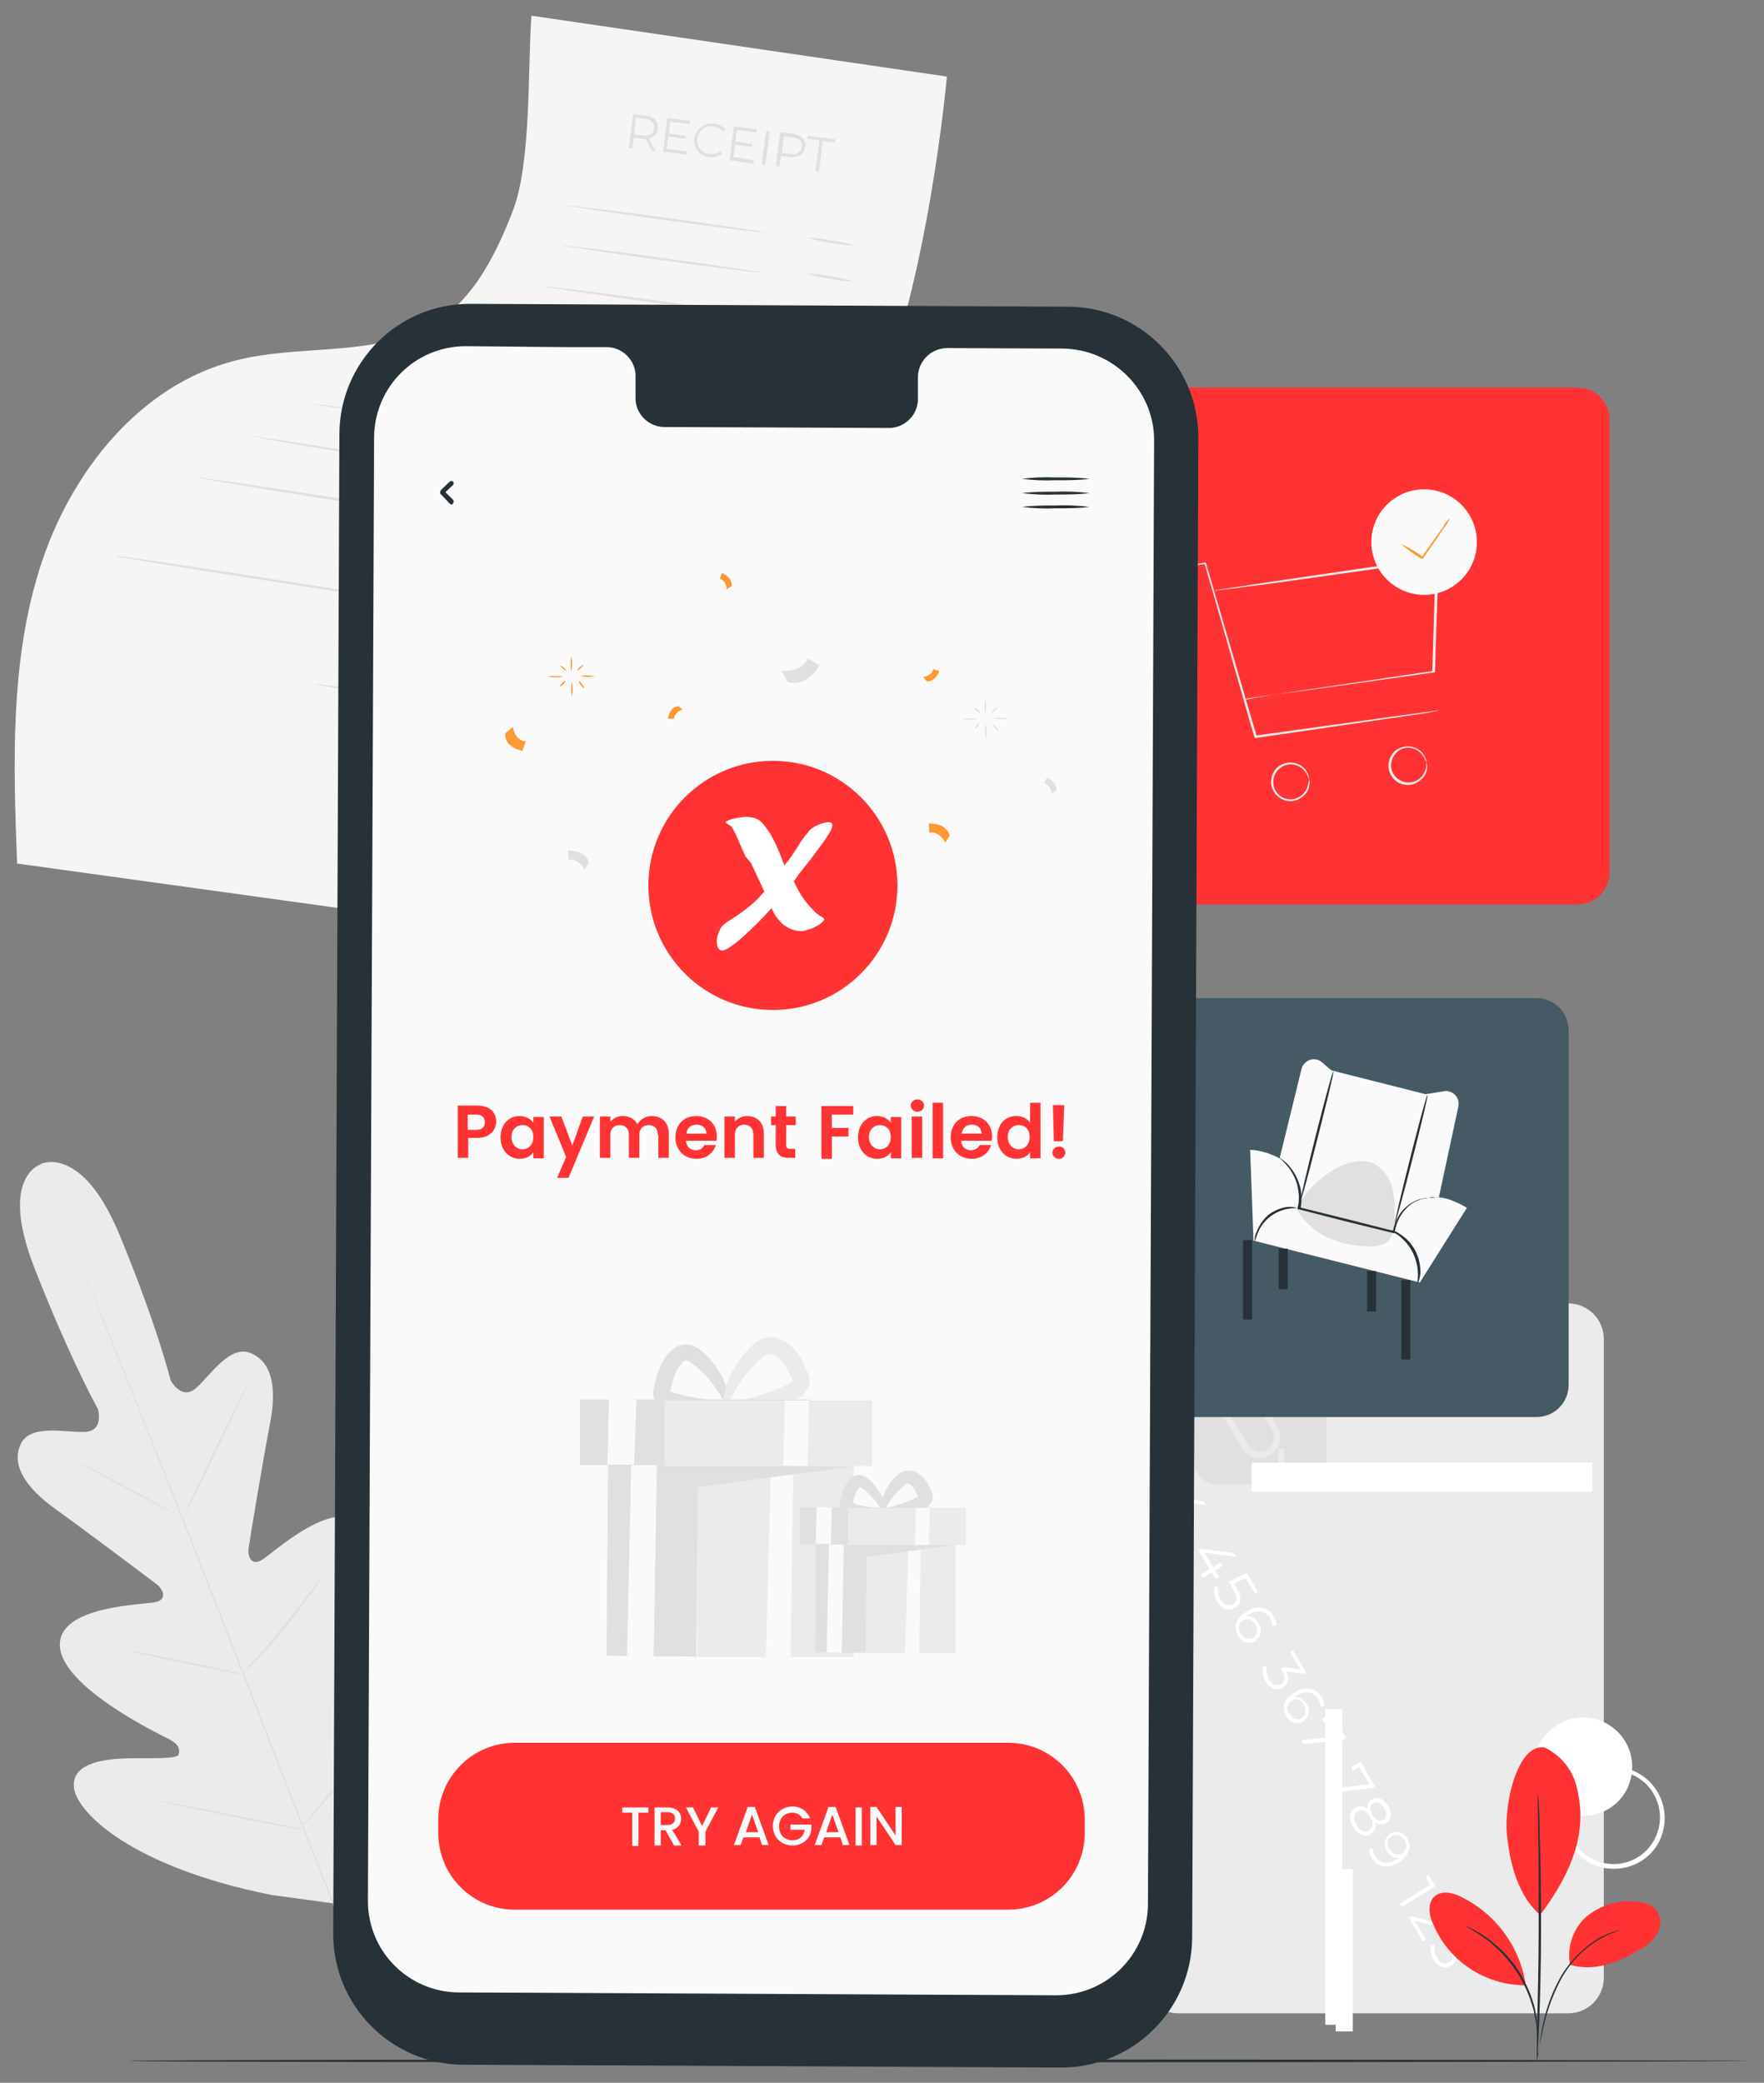 <svg xmlns:svgjs="http://svgjs.com/svgjs" xmlns="http://www.w3.org/2000/svg" xmlns:xlink="http://www.w3.org/1999/xlink" id="freepik_stories-successful-purchase" x="0px" y="0px" viewBox="0 0 371.1 438" style="enable-background:new 0 0 371.1 438;" xml:space="preserve">
<rect x="0" y="0" width="371.1" height="438" fill="#808080" stroke="none"/>
<style type="text/css">
	.st0{fill:#EBEBEB;}
	.st1{fill:#E0E0E0;}
	.st2{fill:#FFFFFF;}
	.st3{fill:#F5F5F5;}
	.st4{fill:#263238;}
	.st5{fill:#FF3333;}
	.st6{fill:#FAFAFA;}
	.st7{fill:#FF9933;}
	.st8{fill:#455A64;}
</style>
<g>
	<g id="freepik--background-complete--inject-2">
		<path id="eljjs4jmqlegb" class="st0" d="M8.7,244.8c0,0-9.1,2.4-1.4,22s13.3,29.5,13.3,29.5s1.3,4.5-2.5,4.8s-11.6-1.8-13.7,2.5    s0.8,9.1,7.2,13.7s20.1,14.9,21.4,15.9c1.2,0.9,2.3,3.1-0.2,3.7s-20.7,0.7-20.2,9.3s20.5,18.3,22.7,19.4s2.6,2.1,2.3,3.3    s-6.4,0.7-11.6,0.9s-11.2,1.4-10.4,6.4s12,16.4,41.5,22.3l13.9,1.9l8.8-11c17.3-24.6,17.6-40.7,14.7-44.8s-8-0.8-11.9,2.6    s-8,8-9,7.4s-1.4-1.7-0.6-4s8.6-23,3.1-29.7s-18.8,5.9-21.1,7.2s-2.9-1-2.7-2.5s3-18.5,4.5-26.2s0.4-13.1-4.2-14.9    c-4.5-1.7-8.7,5.3-11.6,7.6s-5.1-1.8-5.1-1.8s-2.7-11.1-10.7-30.5S8.5,244.8,8.5,244.8"></path>
		<path id="el04dfbm1a5xp7" class="st1" d="M71.3,403.6c-5.8-14.3-15.7-39.9-24.3-61.9s-16.4-41.8-22.2-56.1c-2.9-7.1-5.2-13-6.8-17    l-1.8-4.6l-0.5-1.2c-0.1-0.1-0.1-0.3-0.2-0.4c0,0,0.1,0.1,0.2,0.4s0.3,0.7,0.5,1.2l1.9,4.6c1.7,4,4,9.8,6.9,16.9    c5.8,14.3,13.7,34.1,22.3,56.1s18.5,47.6,24.2,61.9"></path>
		<path id="el7pkvaksw28m" class="st1" d="M15.3,307c0.3,0.1,0.6,0.2,0.9,0.4c0.6,0.3,1.4,0.7,2.5,1.2c2.1,1,4.9,2.5,8.1,4.2l8,4.3    l2.4,1.3c0.3,0.1,0.6,0.3,0.9,0.5c-0.3-0.1-0.6-0.2-0.9-0.4c-0.6-0.3-1.4-0.7-2.5-1.2c-2.1-1-4.9-2.5-8-4.2l-8-4.3l-2.4-1.3    C15.9,307.4,15.6,307.2,15.3,307z"></path>
		<path id="ell26bz3vm12" class="st1" d="M39.1,318c-0.1,0,2.7-6.1,6.2-13.4s6.5-13.3,6.6-13.2s-2.7,6.1-6.2,13.4    S39.2,318.1,39.1,318z"></path>
		<path id="el0ihqcu7axkzn" class="st1" d="M50.8,352.3c0.2-0.3,0.4-0.6,0.6-0.8l1.9-2.1c1.6-1.8,3.8-4.2,6-7s4.3-5.4,5.7-7.3    c0.7-0.9,1.2-1.6,1.7-2.2c0.2-0.3,0.4-0.6,0.7-0.8c-0.1,0.3-0.3,0.6-0.5,0.9c-0.4,0.5-0.9,1.4-1.6,2.3c-1.4,1.9-3.3,4.6-5.6,7.4    s-4.5,5.2-6.2,6.9c-0.8,0.9-1.5,1.5-2,2C51.3,351.9,51.1,352.1,50.8,352.3z"></path>
		<path id="elstouw4n0e8" class="st1" d="M27.1,347.1c0.3,0,0.7,0,1,0.1l2.6,0.5c2.1,0.4,5.1,1,8.4,1.7s6.2,1.3,8.4,1.8l2.5,0.6    c0.3,0.1,0.6,0.1,0.9,0.3c-0.3,0-0.7,0-1-0.1l-2.6-0.5c-2.2-0.4-5.1-1-8.4-1.7s-6.2-1.3-8.4-1.8l-2.5-0.6    C27.7,347.3,27.4,347.2,27.1,347.1z"></path>
		<path id="el3y49pc7myng" class="st1" d="M33.5,378.7c0.4,0,0.8,0.1,1.2,0.2l3.3,0.6c2.8,0.5,6.6,1.2,10.8,2.1s8,1.6,10.8,2.2    l3.2,0.7c0.4,0.1,0.8,0.2,1.2,0.3c-0.4,0-0.8-0.1-1.2-0.1l-3.3-0.6c-2.8-0.5-6.6-1.2-10.8-2.1s-8-1.6-10.7-2.2l-3.3-0.7    C34.3,378.9,33.9,378.8,33.5,378.7z"></path>
		<path id="elche901cmdb" class="st1" d="M63.3,384.3c0.2-0.4,0.5-0.7,0.8-1l2.3-2.7c1.9-2.3,4.6-5.5,7.4-9.1s5.3-6.9,7.1-9.4    l2.1-2.9c0.2-0.4,0.5-0.7,0.8-1c-0.2,0.4-0.4,0.8-0.7,1.1c-0.5,0.7-1.1,1.7-2,3c-1.7,2.5-4.1,5.8-7,9.5s-5.5,6.8-7.5,9.1    c-1,1.1-1.8,2-2.4,2.6C63.9,383.8,63.6,384.1,63.3,384.3z"></path>
		<g id="elj9pekiua4z">
			<path class="st0" d="M247.9,274.1h82c4.2,0,7.5,3.4,7.5,7.5v134.3c0,4.2-3.4,7.5-7.5,7.5h-82c-4.2,0-7.5-3.4-7.5-7.5V281.6     C240.4,277.5,243.8,274.1,247.9,274.1z"></path>
		</g>
		<path id="elohbpcvqlqrf" class="st2" d="M338.4,380.4c-4.9,2.9-11.2,1.4-14.2-3.5s-1.4-11.2,3.5-14.2s11.2-1.4,14.2,3.5    c0,0,0,0,0,0C344.8,371.1,343.3,377.5,338.4,380.4C338.4,380.4,338.4,380.4,338.4,380.4z"></path>
		<path id="elgv9eppsvqua" class="st2" d="M339.5,393c-0.9,0-1.8-0.1-2.6-0.3c-5.7-1.4-9.2-7.3-7.8-13c1.4-5.7,7.3-9.2,13-7.8    c5.7,1.4,9.2,7.3,7.8,13C348.8,389.7,344.5,393,339.5,393z M339.5,372.4c-5.4,0-9.8,4.4-9.8,9.8c0,1.8,0.5,3.5,1.4,5.1    c2.8,4.6,8.8,6.1,13.4,3.3l0,0c4.6-2.8,6.1-8.8,3.3-13.5c-1.3-2.2-3.5-3.8-6-4.4C341.1,372.5,340.3,372.4,339.5,372.4L339.5,372.4    z"></path>
		<path id="el5a64z3f5n7r" class="st2" d="M245.5,303.3l-7.1,4.3l-0.4-0.7l6.5-3.9l-1-1.7l0.6-0.4L245.5,303.3z"></path>
		<path id="elldderncm9jo" class="st2" d="M243.5,314.5l-0.6,0.4l-3-5l0.5-0.3l4.7,1.2c0.8,0.3,1.6,0.3,2.3-0.1    c0.8-0.5,1-1.4,0.3-2.5c-0.4-0.8-1.1-1.3-2-1.5l0.1-0.8c1.1,0.2,2,0.9,2.5,1.9c0.9,1.4,0.7,2.8-0.5,3.5c-0.9,0.5-2,0.6-2.9,0.2    l-3.8-1L243.5,314.5z"></path>
		<path id="elusrqlqfklz" class="st2" d="M249.3,321.2l-0.9-1.4l-1.9,1.1l-0.4-0.7l1.9-1.1l-2.4-4l0.5-0.3l7,0.9l0.5,0.8l-6.8-0.9    l1.9,3.1l1.6-1l0.4,0.7l-1.6,1l0.9,1.4L249.3,321.2z"></path>
		<path id="elywp1ot1hu2" class="st2" d="M255.8,332.1l-0.9-1.4l-1.9,1.1l-0.4-0.7l1.9-1.1l-2.4-4l0.5-0.3l7,0.9l0.5,0.8l-6.8-0.9    l1.9,3.1l1.6-1l0.4,0.7l-1.6,1l0.9,1.4L255.8,332.1z"></path>
		<path id="elklsatu0n6ai" class="st2" d="M259.8,338.1c-1.2,0.7-2.7,0.5-3.7-1.3c-0.6-0.9-0.8-2-0.6-3.1h0.8    c-0.2,0.9,0,1.9,0.5,2.7c0.7,1.2,1.7,1.5,2.6,1s1.1-1.5,0-3.3l-0.9-1.5l3.8-1.8l2.3,3.9l-0.6,0.4l-2-3.2l-2.4,1.1l0.5,0.9    C261.4,336.1,261.1,337.4,259.8,338.1z"></path>
		<path id="el4wusrrk8kyy" class="st2" d="M264.1,345.1c-1.2,0.7-2.8,0.3-3.5-0.9c0-0.1-0.1-0.1-0.1-0.2c-1.1-1.9-0.5-3.7,1.8-5.1    c2.4-1.5,4.5-0.9,5.6,1c0.4,0.6,0.6,1.2,0.6,1.9l-0.8,0.1c0-0.6-0.2-1.1-0.5-1.6c-0.9-1.5-2.5-1.9-4.4-0.8    c-0.2,0.1-0.4,0.2-0.6,0.4c1.1-0.1,2,0.5,2.5,1.4c0.9,1.1,0.7,2.7-0.4,3.5C264.3,345,264.2,345.1,264.1,345.1z M263.6,344.4    c0.9-0.5,1.1-1.6,0.6-2.5c0-0.1-0.1-0.1-0.1-0.2c-0.3-0.9-1.4-1.4-2.3-1.1c-0.9,0.3-1.4,1.4-1.1,2.3c0.1,0.3,0.2,0.5,0.4,0.7    c0.4,0.9,1.5,1.3,2.4,0.9C263.5,344.5,263.6,344.5,263.6,344.4L263.6,344.4z"></path>
		<path id="eli0t7tnxrlql" class="st2" d="M269.9,354.9c-1.2,0.7-2.6,0.4-3.6-1.3c-0.6-0.9-0.8-2-0.6-3.1h0.8    c-0.2,0.9,0,1.9,0.5,2.7c0.7,1.2,1.6,1.5,2.5,1s1-1.5,0.3-2.8l-0.3-0.5l0.5-0.3l3.6,0.5l-2.2-3.6l0.6-0.4l2.8,4.6l-0.5,0.3    l-3.7-0.5C271.3,353,271,354.2,269.9,354.9z"></path>
		<path id="ellms77rs6r3" class="st2" d="M274.2,362c-1.2,0.7-2.8,0.3-3.5-0.9c0-0.1-0.1-0.1-0.1-0.2c-1.1-1.9-0.5-3.7,1.8-5    c2.4-1.5,4.5-0.9,5.6,1c0.4,0.6,0.6,1.2,0.6,1.9l-0.8,0.1c0-0.6-0.2-1.1-0.5-1.6c-0.9-1.5-2.5-1.9-4.4-0.8    c-0.2,0.1-0.4,0.2-0.6,0.4c1.1-0.1,2,0.5,2.5,1.4c0.9,1.1,0.7,2.7-0.4,3.5C274.4,361.8,274.3,361.9,274.2,362z M273.8,361.3    c0.9-0.5,1.1-1.6,0.6-2.5c0-0.1-0.1-0.1-0.1-0.2c-0.3-1-1.4-1.5-2.3-1.1s-1.5,1.4-1.1,2.3c0.1,0.3,0.3,0.5,0.5,0.7    c0.4,0.9,1.5,1.3,2.4,0.9C273.7,361.3,273.8,361.3,273.8,361.3z"></path>
		<path id="elkhz7tvyd7i" class="st2" d="M283.2,365.5l-0.5,0.3l-8.4,1l-0.5-0.8l8.2-1l-2.2-3.6l-1.3,0.8l-0.4-0.7l2-1.2    L283.2,365.5z"></path>
		<path id="elvsfxg35ueri" class="st2" d="M289.3,375.7l-0.5,0.3l-8.4,1l-0.5-0.8l8.2-1l-2.2-3.6l-1.3,0.8l-0.4-0.7l2-1.2    L289.3,375.7z"></path>
		<path id="elgx5sfpy01tl" class="st2" d="M288.4,385.7c-1.3,0.8-2.7,0.2-3.7-1.5s-0.9-3.2,0.4-4c0.8-0.5,1.9-0.4,2.6,0.3    c-0.2-0.8,0.2-1.6,0.9-2.1c1.2-0.7,2.5-0.1,3.4,1.4s0.8,2.9-0.4,3.6c-0.7,0.4-1.6,0.4-2.3-0.2    C289.6,384.2,289.2,385.2,288.4,385.7z M288,384.9c0.9-0.5,1-1.6,0.2-2.9s-1.8-1.7-2.6-1.1s-1,1.6-0.2,2.9S287.1,385.5,288,384.9    L288,384.9z M288.7,381.7c0.7,1.1,1.6,1.5,2.3,1s0.9-1.5,0.2-2.5s-1.5-1.5-2.3-1S288.1,380.7,288.7,381.7z"></path>
		<path id="elg1ga9czcllq" class="st2" d="M294.2,391.7c-2.4,1.5-4.5,0.9-5.6-1c-0.4-0.6-0.6-1.2-0.6-1.9l0.8-0.1    c0,0.6,0.2,1.1,0.5,1.6c0.9,1.5,2.5,1.9,4.4,0.8c0.2-0.1,0.4-0.2,0.6-0.4c-1.1,0.1-2-0.5-2.5-1.4c-0.8-1.1-0.6-2.7,0.5-3.5    c0.1-0.1,0.2-0.1,0.2-0.2c1.2-0.7,2.8-0.3,3.5,0.9c0,0.1,0.1,0.1,0.1,0.2C297.1,388.4,296.4,390.3,294.2,391.7z M295,389.8    c0.9-0.6,1.1-1.8,0.5-2.7c0,0-0.1-0.1-0.1-0.1c-0.4-0.9-1.4-1.4-2.4-1c-0.9,0.4-1.4,1.4-1,2.4c0.1,0.2,0.2,0.4,0.4,0.6    C292.9,389.9,294,390.2,295,389.8C295,389.8,295,389.8,295,389.8L295,389.8z"></path>
		<path id="elxhy7r0lim4b" class="st2" d="M302,396.7l-7.1,4.3l-0.4-0.7l6.4-3.9l-1-1.7l0.6-0.4L302,396.7z"></path>
		<path id="eliu5v3yqi5a" class="st2" d="M300,407.9l-0.6,0.4l-3-5l0.5-0.3l4.7,1.2c0.8,0.3,1.6,0.3,2.3-0.1c0.8-0.5,1-1.4,0.3-2.5    c-0.4-0.8-1.1-1.3-2-1.5l0.1-0.8c1.1,0.2,2,0.9,2.5,1.9c0.9,1.4,0.7,2.8-0.5,3.5c-0.9,0.5-2,0.6-2.9,0.2l-3.8-1L300,407.9z"></path>
		<path id="elz98slquzkz" class="st2" d="M305.2,413.4c-1.2,0.7-2.6,0.4-3.6-1.3c-0.6-0.9-0.8-2-0.6-3.1h0.8c-0.2,0.9,0,1.9,0.5,2.7    c0.7,1.2,1.6,1.5,2.5,1s1-1.5,0.3-2.8l-0.3-0.5l0.5-0.3l3.6,0.5l-2.2-3.6l0.6-0.4l2.8,4.6l-0.5,0.3l-3.7-0.5    C306.7,411.5,306.4,412.7,305.2,413.4z"></path>
		<g id="el8jhxxk86kw5">
			<rect x="278.8" y="359.4" class="st2" width="3.6" height="66.4"></rect>
		</g>
		<g id="el7x6xo83u8ou">
			<rect x="281" y="393.1" class="st2" width="3.6" height="34.1"></rect>
		</g>
		<g id="elhppwv8kqimq">
			<path class="st1" d="M256.2,291.3h17.9c2.7,0,5,2.2,5,5v10.9c0,2.7-2.2,5-5,5h-17.9c-2.7,0-5-2.2-5-5v-10.9     C251.2,293.5,253.4,291.3,256.2,291.3z"></path>
		</g>
		<path id="elhi0yz1pqvws" class="st0" d="M254,292.2l1.1-0.7l7.4,12.3c0.9,1.4,2.7,1.9,4.1,1c1.4-0.9,1.9-2.7,1-4.1l-7.4-12.3    l1.1-0.7l7.4,12.3c1.2,2,0.6,4.7-1.5,6s-4.7,0.6-6-1.5L254,292.2z"></path>
		<g id="el5qs3w0y7s7l">
			<rect x="268.9" y="304.7" class="st0" width="1.3" height="9.9"></rect>
		</g>
		<g id="elvuqld29lrzc">
			<rect x="263.3" y="307.6" class="st2" width="71.7" height="6.1"></rect>
		</g>
		<path id="elxd6znemtwe8" class="st3" d="M111.8,3.3c-0.8,10.8,0,30.9-3.9,41s-9.2,20.5-19,25c-12.1,5.6-26.4,3.2-39.3,6.5    c-20.3,5.1-34.9,23.7-41.2,43.6s-5.6,41.3-4.8,62.2L107,195.9c0,0,0.5-42,9.6-53.5s51.9-21.8,66-53.2    c12.7-28.3,16.6-73.1,16.6-73.1L111.8,3.3z"></path>
		<path id="el2z9s81c1p7c" class="st1" d="M137.1,31.7l-1.3-2.5c-0.2,0-0.4,0-0.6,0l-1.9-0.2l-0.3,2.2l-0.7-0.1l0.9-7.1l2.6,0.3    c1.8,0.2,2.8,1.3,2.6,2.8c-0.1,1-0.9,1.9-1.9,2l1.4,2.6L137.1,31.7z M137.6,27c0.1-1.1-0.5-1.9-1.9-2l-1.9-0.2l-0.4,3.5l1.9,0.2    C136.7,28.7,137.5,28.1,137.6,27L137.6,27z"></path>
		<path id="el6ezumbuek1q" class="st1" d="M144.6,31.9l-0.1,0.6l-5-0.6l0.9-7.1l4.8,0.6l-0.1,0.7l-4.1-0.5l-0.3,2.5l3.6,0.5    l-0.1,0.6l-3.6-0.5l-0.3,2.6L144.6,31.9z"></path>
		<path id="elhvyccaxeron" class="st1" d="M146.1,29.2c0.2-2,2-3.4,3.9-3.2c0.1,0,0.1,0,0.2,0c1,0.1,1.9,0.6,2.4,1.3l-0.5,0.4    c-0.5-0.6-1.2-1-2-1.1c-1.6-0.3-3.1,0.8-3.4,2.4c-0.3,1.6,0.8,3.1,2.4,3.4c0.1,0,0.2,0,0.2,0c0.8,0.1,1.6-0.1,2.2-0.6l0.4,0.5    c-0.8,0.6-1.8,0.9-2.7,0.7c-2-0.2-3.4-1.9-3.2-3.9C146.1,29.3,146.1,29.2,146.1,29.2z"></path>
		<path id="el0dhfkmklms75" class="st1" d="M158.6,33.7l-0.1,0.7l-5-0.7l0.9-7.1l4.8,0.6l-0.1,0.6l-4.1-0.5l-0.3,2.5l3.6,0.5    l-0.1,0.6l-3.6-0.5l-0.3,2.6L158.6,33.7z"></path>
		<path id="elhpe6hwawz6r" class="st1" d="M161.2,27.5l0.7,0.1l-0.9,7.1l-0.8-0.1L161.2,27.5z"></path>
		<path id="el6xdxspbeahw" class="st1" d="M169.4,30.9c-0.2,1.5-1.4,2.3-3.2,2.1l-1.9-0.2l-0.3,2.2l-0.8-0.1l0.9-7.1l2.6,0.3    C168.6,28.4,169.6,29.4,169.4,30.9z M168.7,30.9c0.1-1.1-0.5-1.9-1.9-2l-1.9-0.2l-0.4,3.5l1.9,0.2C167.7,32.5,168.5,32,168.7,30.9    z"></path>
		<path id="el33jwxiyrtlg" class="st1" d="M172.4,29.5l-2.5-0.3l0.1-0.6l5.7,0.7l-0.1,0.7l-2.5-0.3l-0.8,6.4l-0.8-0.1L172.4,29.5z"></path>
		<path id="el3d1x6nz0o7v" class="st1" d="M161.2,48.9c0,0.2-9.4-1-21.1-2.6s-21-3-21-3.1s9.4,1,21,2.6S161.2,48.8,161.2,48.9z"></path>
		<path id="elpotq4oy5mld" class="st1" d="M160.1,57.3c0,0.2-9.4-1-21-2.6s-21-3-21-3.1s9.4,1,21,2.6S160.1,57.2,160.1,57.3z"></path>
		<path id="el4x3gxb1kycc" class="st1" d="M156.2,65.9c0,0.1-9.4-1-21-2.6c-11.6-1.6-21-3-21-3.1s9.4,1,21,2.6    C146.8,64.4,156.3,65.8,156.2,65.9z"></path>
		<path id="el28n7lopa31n" class="st1" d="M149.2,74.6c0,0.2-9.4-1-21.1-2.6s-21-3-21-3.1s9.4,1,21,2.6S149.2,74.4,149.2,74.6z"></path>
		<path id="el0wztgoyg0ueq" class="st1" d="M138.1,83.2c0,0.1-9.4-1-21-2.6s-21-3-21-3.1s9.4,1,21,2.6S138.1,83.1,138.1,83.2z"></path>
		<path id="eloo00y1grhd" class="st1" d="M180.1,51.7c-3.5-0.2-6.9-0.8-10.3-1.7c1.7,0,3.5,0.2,5.2,0.6    C176.7,50.8,178.4,51.2,180.1,51.7z"></path>
		<path id="el7ckg1scwwl4" class="st1" d="M179.7,59.2c-1.7,0-3.5-0.2-5.1-0.6c-1.7-0.2-3.4-0.6-5.1-1.1c1.7,0,3.5,0.2,5.2,0.6    C176.4,58.3,178,58.7,179.7,59.2z"></path>
		<path id="elxnfg9rr5zu" class="st1" d="M177.1,69.7c-1.7,0-3.5-0.2-5.2-0.6c-1.7-0.2-3.4-0.6-5.1-1.1c0-0.2,2.3,0.1,5.2,0.6    C173.8,68.7,175.5,69.1,177.1,69.7z"></path>
		<path id="elfc52meiooea" class="st1" d="M173.5,78.4c-1.7,0-3.5-0.2-5.2-0.6c-1.7-0.2-3.4-0.6-5.1-1.1c0-0.2,2.3,0.1,5.2,0.6    C170.1,77.5,171.8,77.9,173.5,78.4z"></path>
		<path id="el51ru89jm0m6" class="st1" d="M165.5,86.8c-1.7,0-3.5-0.2-5.2-0.6c-1.7-0.2-3.4-0.6-5.1-1.1c0-0.2,2.3,0.1,5.2,0.6    C162.2,85.8,163.9,86.2,165.5,86.8z"></path>
		<path id="elb8fskw7dfcc" class="st1" d="M128.5,93.8c0,0.1-14.2-1.7-31.6-4.2S65.4,85,65.4,84.9s14.2,1.7,31.6,4.2    S128.5,93.7,128.5,93.8z"></path>
		<path id="eldspo2jf1eiw" class="st1" d="M121.2,102.7c-0.2,0-0.5,0-0.7-0.1l-2-0.3l-7.3-1.1l-24.1-3.7c-9.4-1.5-17.9-2.9-24-3.9    l-7.3-1.3c-0.9-0.2-1.5-0.3-2-0.4c-0.2,0-0.5-0.1-0.7-0.2c0.2,0,0.5,0,0.7,0.1l2,0.3l7.3,1.1L87.3,97l24,3.9l7.3,1.2l2,0.4    C120.8,102.5,121,102.6,121.2,102.7z"></path>
		<path id="elnt82xl6s62" class="st1" d="M108,110.7c-0.9,0-1.7-0.1-2.6-0.2c-1.7-0.2-4.1-0.6-7.2-1c-6.1-0.9-14.4-2.1-23.6-3.6    s-17.6-2.8-23.6-3.8l-7.1-1.2l-1.9-0.4c-0.2,0-0.5-0.1-0.7-0.2c0.2,0,0.5,0,0.7,0.1l1.9,0.3l7.2,1l23.6,3.6l23.6,3.7L108,110.7z"></path>
		<path id="el2qnq6jhpikb" class="st1" d="M152.3,98.7c-1.7,0-3.5-0.2-5.2-0.6c-1.7-0.2-3.4-0.6-5.1-1.1c0-0.2,2.3,0.1,5.2,0.6    C149,97.7,150.7,98.1,152.3,98.7z"></path>
		<path id="elk2lk319haeo" class="st1" d="M142.1,104.3c-1.7,0-3.5-0.2-5.2-0.6c-1.7-0.2-3.4-0.6-5.1-1.1c0-0.2,2.3,0.1,5.2,0.6    C138.8,103.4,140.5,103.8,142.1,104.3z"></path>
		<path id="elthh1ug96ond" class="st1" d="M128.4,113.9c-1.7,0-3.5-0.2-5.2-0.6c-1.7-0.2-3.4-0.6-5.1-1.1c0-0.2,2.3,0.1,5.2,0.6    C125.1,113,126.8,113.3,128.4,113.9z"></path>
		<path id="eliipkpzmxlr" class="st1" d="M102.2,128.9c0,0.1-17.5-2.4-39-5.7s-39-6.1-39-6.3s17.5,2.4,39,5.8    S102.2,128.8,102.2,128.9z"></path>
		<path id="elhkqlxgi30c" class="st1" d="M91.7,147.9c0,0.1-5.8-0.7-12.8-1.8s-12.7-2.2-12.7-2.3s5.8,0.7,12.8,1.8    S91.8,147.7,91.7,147.9z"></path>
	</g>
	<g id="freepik--Floor--inject-2">
		<path id="eloylrksdayng" class="st4" d="M368,433.4c0,0.1-76.3,0.3-170.4,0.3s-170.4-0.1-170.4-0.3s76.3-0.3,170.4-0.3    S368,433.3,368,433.4z"></path>
	</g>
	<g id="freepik--Icons--inject-2">
		<g id="el4i6nrlt90q5">
			<path class="st5" d="M230.8,81.5h101c3.8,0,6.8,3,6.8,6.8v95.1c0,3.8-3,6.8-6.8,6.8h-101c-3.8,0-6.8-3-6.8-6.8V88.3     C224,84.5,227.1,81.5,230.8,81.5z"></path>
		</g>
		<path id="elzfnhpnrh9w8" class="st0" d="M302.7,149.4c-0.2,0.1-0.5,0.1-0.8,0.2l-2.2,0.4l-8.2,1.2l-27.3,4H264l-0.1-0.2    c-0.4-1.4-0.9-2.9-1.3-4.4c-3.7-13-7-24.6-9.2-32.1l0.2,0.1l-7.3,1l-1.9,0.2c-0.2,0-0.5,0-0.7,0c0.2-0.1,0.4-0.1,0.7-0.1l1.9-0.3    l7.3-1.1h0.1v0.1l9.4,32.1l1.3,4.4l-0.3-0.2l27.4-3.8l8.1-1.1l2.2-0.3C302.1,149.4,302.4,149.4,302.7,149.4z"></path>
		<path id="elx2uujpihye8" class="st0" d="M262,147.1h0.2l0.6-0.1l2.2-0.4l8.2-1.3l28.3-4.2l-0.2,0.2c0.2-4.9,0.3-10.2,0.5-15.6    c0.1-2.8,0.2-5.6,0.3-8.2l0.3,0.3l-33.4,4.7l-9.9,1.3l-2.7,0.3l-0.7,0.1h-0.2c0.1,0,0.2-0.1,0.2-0.1l0.7-0.1l2.7-0.4l9.9-1.5    l33.4-4.9h0.3v0.3c-0.1,2.6-0.2,5.4-0.3,8.2c-0.2,5.5-0.4,10.8-0.5,15.6v0.1h-0.2l-28.4,4l-8.2,1.1l-2.2,0.3l-0.6,0.1L262,147.1z"></path>
		<path id="els74xmg7mlv" class="st0" d="M275.4,163.9c0,0-0.1-0.3-0.4-0.9c-0.4-0.8-0.9-1.4-1.7-1.8c-1.8-1-4-0.3-5,1.5    c-0.4,0.7-0.5,1.5-0.4,2.3c0.2,1.5,1.4,2.7,2.8,3c1.2,0.3,2.5-0.1,3.4-1c0.6-0.6,1-1.4,1.1-2.2    C275.4,164.2,275.3,163.9,275.4,163.9c0.1,0.2,0.2,0.6,0.1,0.9c-0.1,0.9-0.4,1.8-1.1,2.4c-1,1-2.4,1.5-3.7,1.2    c-2.2-0.4-3.7-2.6-3.2-4.8c0.2-1.2,1-2.3,2.1-2.8c1.2-0.6,2.7-0.6,3.9,0.1c0.8,0.4,1.4,1.2,1.7,2    C275.3,163.2,275.4,163.6,275.4,163.9z"></path>
		<path id="elahrzhn4bdqo" class="st0" d="M300.1,160.4c0,0-0.1-0.3-0.4-0.9c-0.4-0.8-1-1.4-1.7-1.8c-1.8-1-4-0.3-4.9,1.5    c-1,1.8-0.3,4,1.5,4.9c1.4,0.8,3.2,0.5,4.3-0.6c0.6-0.6,1-1.4,1.1-2.2C300.1,160.7,300,160.4,300.1,160.4c0.1,0.3,0.2,0.7,0.1,1    c0,0.9-0.4,1.8-1.1,2.4c-1,1-2.4,1.5-3.7,1.2c-2.2-0.4-3.7-2.6-3.2-4.8c0.2-1.2,1-2.3,2.1-2.8c1.2-0.6,2.7-0.6,3.9,0.1    c0.8,0.4,1.4,1.2,1.7,2C300,159.7,300.1,160,300.1,160.4z"></path>
		<g id="elfmjk2jjhwqh">
			<circle class="st6" cx="299.6" cy="114" r="11.1"></circle>
		</g>
		<path id="el3javq8ehhgo" class="st7" d="M305,109c-0.3,0.7-0.7,1.4-1.2,2c-0.8,1.2-1.9,2.8-3.1,4.5l-1.3,1.9l-0.1,0.2l-0.2-0.1    c-1.6-0.9-3.1-2-4.5-3.2c1.7,0.8,3.2,1.7,4.8,2.8l-0.3,0.1l1.3-1.9c1.2-1.8,2.4-3.3,3.2-4.5C303.9,110.1,304.4,109.5,305,109z"></path>
		<g id="elpim2bcfbde">
			<path class="st8" d="M243.9,209.9h79.3c3.8,0,6.8,3,6.8,6.8v74.5c0,3.8-3,6.8-6.8,6.8h-79.3c-3.8,0-6.8-3-6.8-6.8v-74.5     C237.2,212.9,240.2,209.9,243.9,209.9z"></path>
		</g>
		<path id="ele5z1ssna2p4" class="st6" d="M263,241.8l0.7,19.1l35,8.8l9.9-15.7c0,0-3.4-2.1-5.9-2.2l4.1-19.1    c0.3-1.5-0.6-2.9-2.1-3.2c-0.3-0.1-0.7-0.1-1,0l-3.8,0.6l-19.8-5l-2-1.7c-1.1-1-2.8-0.8-3.7,0.3c-0.3,0.3-0.5,0.7-0.6,1.1    l-4.6,18.8C267.3,242.6,265.2,241.9,263,241.8z"></path>
		<path id="elzn538ly28x" class="st1" d="M272.7,254.1c1.4,2.6,3.6,4.7,6.3,6c2.7,1.3,5.6,1.9,8.6,2c1.6,0.1,3.4-0.1,4.5-1.2    s1.3-3,1.3-4.7c0.1-2.1,0-4.3-0.5-6.4c-0.5-2.1-1.8-3.9-3.7-5c-2.6-1.3-5.8-0.4-8.3,1c-3.3,1.9-6.1,4.6-8,7.9"></path>
		<g id="elcnvcifsprkq">
			<rect x="261.5" y="260.8" class="st4" width="1.9" height="16.7"></rect>
		</g>
		<g id="els18o3zyj5x">
			<rect x="269" y="262.6" class="st4" width="1.9" height="8.5"></rect>
		</g>
		<g id="elv5icskdu7u">
			<rect x="287.6" y="267.3" class="st4" width="1.9" height="8.5"></rect>
		</g>
		<g id="elxposh3ggkl">
			<rect x="294.8" y="269.2" class="st4" width="1.9" height="16.7"></rect>
		</g>
		<path id="elfzvg0upw6e" class="st4" d="M273.6,252.4c-0.1,0,1.3-6.1,3.2-13.6s3.5-13.5,3.7-13.5s-1.3,6.1-3.2,13.6    S273.8,252.5,273.6,252.4z"></path>
		<path id="el6sc8ht3tjns" class="st4" d="M293.4,257.4c-0.1,0,1.3-6.1,3.2-13.6s3.5-13.5,3.7-13.5s-1.3,6.1-3.2,13.6    S293.5,257.5,293.4,257.4z"></path>
		<path id="elykdzar1hys" class="st4" d="M302.6,251.8c-0.3,0-0.7,0-1,0h-0.5l-0.6,0.1l-0.7,0.1l-0.8,0.2c-1.3,0.4-2.5,1.1-3.4,2.2    c-1.2,1.3-1.9,3-2.2,4.7v0.3l-0.3-0.1l-9.4-2.3l-10.5-2.7H273V254c0.4-1.6,0.3-3.2-0.1-4.8c-0.3-1.2-0.9-2.4-1.6-3.4    c-0.7-0.9-1.4-1.7-2.3-2.4c0.3,0.1,0.5,0.3,0.8,0.5c0.7,0.5,1.3,1.1,1.8,1.8c0.8,1,1.4,2.2,1.8,3.5c0.5,1.6,0.5,3.3,0.2,5    l-0.2-0.3l10.5,2.6l9.4,2.4l-0.3,0.2c0.3-1.8,1.1-3.6,2.4-4.9c1-1,2.3-1.8,3.7-2.1l0.8-0.2l0.7,0l0.6,0h0.5    C302,251.7,302.3,251.8,302.6,251.8z"></path>
		<path id="elaktk62ez0z" class="st4" d="M272.8,254c0,0.1-0.7,0-1.8,0.2c-2.9,0.5-5.3,2.4-6.4,5.1c-0.4,1-0.5,1.7-0.6,1.7    c-0.1-0.6,0-1.2,0.3-1.8c0.5-1.4,1.4-2.7,2.5-3.7c1.2-0.9,2.6-1.5,4.1-1.7C271.6,253.8,272.2,253.8,272.8,254z"></path>
		<path id="el99kaku6cumh" class="st4" d="M298.2,270c-0.1,0,0.1-0.8,0.1-2c0-1.6-0.4-3.1-1.1-4.6c-0.7-1.4-1.7-2.6-3-3.6    c-1-0.7-1.7-1-1.6-1.1c0.7,0.1,1.3,0.4,1.9,0.8c2.9,1.8,4.5,5.1,4.3,8.5C298.7,268.7,298.5,269.4,298.2,270z"></path>
	</g>
	<g id="freepik--Device--inject-2">
		<path id="elaeenxmx0a3r" class="st4" d="M223.2,434.8l-125.8-0.6c-15.1-0.1-27.3-12.4-27.3-27.5l1.3-315.5    C71.5,76.1,83.8,63.8,99,63.9l125.8,0.6c15.1,0.1,27.3,12.4,27.3,27.5c0,0,0,0,0,0l-1.3,315.5    C250.7,422.6,238.4,434.8,223.2,434.8C223.2,434.8,223.2,434.8,223.2,434.8z"></path>
		<path id="ellqr8w4kdjkm" class="st6" d="M223.5,73.3l-24.4-0.1c-3.3,0.1-6,2.8-6,6.2v4.4c0.1,3.3-2.6,6.1-5.9,6.2c0,0,0,0,0,0    l-47.6-0.2c-3.3-0.1-6-2.9-5.9-6.2v-4.4c0.1-3.3-2.6-6.1-5.9-6.2h-8.6L98,72.8c-10.6,0-19.2,8.5-19.3,19.1c0,0,0,0,0,0l-1.3,307.9    c0,10.6,8.6,19.2,19.2,19.2c0,0,0,0,0,0l125.6,0.6c10.6,0,19.2-8.5,19.3-19.1c0,0,0,0,0,0l1.3-307.9    C242.8,82.1,234.2,73.4,223.5,73.3C223.6,73.3,223.6,73.3,223.5,73.3z"></path>
		<path id="elixg7k8tr5ip" class="st4" d="M95,106.1c-0.1,0-0.3-0.1-0.4-0.2l-1.9-2c-0.1-0.1-0.1-0.2-0.1-0.4c0-0.1,0.1-0.3,0.1-0.4    l1.9-1.8c0.2-0.2,0.5-0.2,0.7,0c0,0,0,0,0,0c0.2,0.2,0.2,0.5,0,0.7c0,0,0,0,0,0l-1.6,1.5l1.6,1.6c0.2,0.2,0.2,0.5,0,0.7    c0,0,0,0,0,0C95.3,106,95.1,106.1,95,106.1z"></path>
		<path id="el7xz5g52iqr" class="st5" d="M108.3,366.5h103.8c8.9,0,16.1,7.2,16.1,16.1v2.9c0,8.9-7.2,16.1-16.1,16.1H108.3    c-8.9,0-16.1-7.2-16.1-16.1v-2.9C92.2,373.7,99.4,366.5,108.3,366.5z"></path>
		<circle id="el2gsvqz2ajjg" class="st5" cx="162.6" cy="186.2" r="26.2"></circle>
		<path id="el0qd2qi8ziipe" class="st7" d="M199.8,175.7c-0.8-2.8-4.4-2.5-4.4-2.5l0.1,1.9c2.1-0.4,3.4,2.1,3.4,2.1L199.8,175.7z"></path>
		<path id="el9o14le4o3i" class="st1" d="M123.9,181.4c-0.8-2.8-4.4-2.5-4.4-2.5l0.1,1.9c2.1-0.4,3.4,2.1,3.4,2.1L123.9,181.4z"></path>
		<path id="el4eq5w0s9zy5" class="st1" d="M165.7,143.4c4.1,1.3,6.7-3.5,6.7-3.5l-2.5-1.4c-1.2,2.9-5.4,2.6-5.4,2.6L165.7,143.4z"></path>
		<path id="eltkduy6i8l9c" class="st7" d="M142.7,148.5c-1.9,0.2-2.2,2.6-2.2,2.6l1.3,0.1c0-1.4,1.8-2,1.8-2L142.7,148.5z"></path>
		<path id="el7xopl58p8xg" class="st1" d="M222.2,166.3c0.3-1.9-2-2.8-2-2.8l-0.5,1.2c1.4,0.4,1.5,2.2,1.5,2.2L222.2,166.3z"></path>
		<path id="el07qfhmek4k5l" class="st7" d="M153.9,123.3c0.3-1.9-2-2.8-2-2.8l-0.5,1.2c1.4,0.4,1.5,2.2,1.5,2.2L153.9,123.3z"></path>
		<path id="elixklf7txif" class="st7" d="M106.3,154.2c-0.3,3,3.6,3.7,3.6,3.7l0.7-2c-2.4-0.2-2.7-3-2.7-3L106.3,154.2z"></path>
		<path id="el4dp4twio9ic" class="st7" d="M195,143.3c1.9,0.1,2.6-2.2,2.6-2.2l-1.3-0.4c-0.2,1.4-2.1,1.7-2.1,1.7L195,143.3z"></path>
		<path id="el7av6z0fgau" class="st1" d="M205.6,151.2c-0.5,0.1-1.1,0.2-1.6,0.1c-0.5,0-1.1,0-1.6-0.1    C203.5,151,204.6,151,205.6,151.2z"></path>
		<path id="elt8bjs8w6skl" class="st1" d="M207.3,146.9c0.2,1.1,0.2,2.2,0,3.2C207.1,149,207.1,147.9,207.3,146.9z"></path>
		<path id="elw17hi2bc2ut" class="st1" d="M209.1,151.1c0.5-0.1,1.1-0.2,1.6-0.1c0.5,0,1.1,0,1.6,0.1    C211.3,151.3,210.2,151.3,209.1,151.1z"></path>
		<path id="elrxl5oglvexk" class="st1" d="M207.4,155.5c-0.2-1.1-0.2-2.2,0-3.3C207.6,153.3,207.6,154.4,207.4,155.5z"></path>
		<path id="elgsul6ubyq2" class="st1" d="M210,153.7c-0.1,0.1-0.4-0.2-0.7-0.6s-0.5-0.7-0.5-0.8s0.4,0.2,0.7,0.6    S210.1,153.5,210,153.7z"></path>
		<path id="el4c6kfl72i6u" class="st1" d="M209.8,148.7c0.1,0.1-0.1,0.4-0.5,0.7s-0.6,0.6-0.7,0.5s0.1-0.4,0.5-0.7    S209.8,148.7,209.8,148.7z"></path>
		<path id="eltqmu4eww4ii" class="st1" d="M206.2,149.9c-0.1,0.1-0.4-0.1-0.7-0.4s-0.5-0.5-0.5-0.6s0.4,0.1,0.7,0.3    S206.2,149.9,206.2,149.9z"></path>
		<path id="elkoqsvz4qid" class="st1" d="M206,152.1c0.1,0.1-0.1,0.4-0.4,0.7s-0.6,0.5-0.6,0.5s0.1-0.4,0.4-0.7S206,152,206,152.1z"></path>
		<path id="elx3fkvuunxc" class="st7" d="M118.5,142.3c-1.1,0.2-2.1,0.2-3.2,0c0.5-0.1,1.1-0.2,1.6-0.1    C117.4,142.1,118,142.2,118.5,142.3z"></path>
		<path id="ell4uic6i47ts" class="st7" d="M120.2,138c0.2,1.1,0.2,2.2,0,3.3C120,140.1,120,139,120.2,138z"></path>
		<path id="elqq1a6qnjeb" class="st7" d="M122,142.2c1.1-0.2,2.1-0.2,3.2,0C124.1,142.4,123.1,142.4,122,142.2z"></path>
		<path id="elonkqwfpwqd" class="st7" d="M120.3,146.6c-0.2-1.1-0.2-2.2,0-3.2C120.5,144.4,120.5,145.5,120.3,146.6z"></path>
		<path id="elb620yy1aeq4" class="st7" d="M122.9,144.7c-0.1,0.1-0.4-0.2-0.7-0.6s-0.5-0.7-0.4-0.8s0.4,0.2,0.7,0.6    S122.9,144.7,122.9,144.7z"></path>
		<path id="el60xk1ygjdee" class="st7" d="M122.7,139.8c0.1,0.1-0.2,0.4-0.5,0.7s-0.6,0.5-0.7,0.5s0.1-0.4,0.5-0.7    S122.7,139.7,122.7,139.8z"></path>
		<path id="el9jpe8f6gnsn" class="st7" d="M119.1,141c-0.1,0.1-0.4-0.1-0.7-0.4s-0.5-0.5-0.5-0.6s0.4,0.1,0.7,0.4    S119.1,140.9,119.1,141z"></path>
		<path id="elifmy1gjjds8" class="st7" d="M118.9,143.2c0.1,0.1-0.1,0.4-0.4,0.7s-0.6,0.5-0.7,0.5s0.1-0.4,0.4-0.7    S118.9,143.1,118.9,143.2z"></path>
		<path id="elezvb2qchibp" class="st4" d="M229.2,100.7c-2.3,0.3-4.7,0.3-7.1,0.3c-2.4,0.1-4.7,0-7.1-0.3c2.3-0.3,4.7-0.4,7.1-0.3    C224.5,100.4,226.8,100.4,229.2,100.7z"></path>
		<path id="elkhuxue3b55g" class="st4" d="M229.2,103.7c-2.3,0.3-4.7,0.3-7.1,0.3c-2.4,0.1-4.7,0-7.1-0.3c2.3-0.3,4.7-0.3,7.1-0.3    C224.5,103.3,226.8,103.4,229.2,103.7z"></path>
		<path id="elqxxynbfdq8" class="st4" d="M229.2,106.6c-2.3,0.3-4.7,0.3-7.1,0.3c-2.4,0.1-4.7,0-7.1-0.3c2.3-0.3,4.7-0.3,7.1-0.3    C224.5,106.2,226.8,106.3,229.2,106.6z"></path>
		<g id="elr8m7s76ogkq">
			<rect x="146.7" y="306.9" class="st0" width="32.9" height="41.6"></rect>
		</g>
		<polygon id="elrppsjbnpxme" class="st6" points="166.9,308.3 166.3,348.5 161.1,348.5 162.2,308.2   "></polygon>
		<polygon id="el0x9dmay426ab" class="st1" points="127.9,308 146.8,308.1 179.7,308.4 146.8,312.7 146.5,348.4 127.6,348.2   "></polygon>
		<polygon id="elyp26mn8xhtr" class="st6" points="138.2,308 137.5,348.3 131.9,348.2 132.8,308   "></polygon>
		<path id="el391vh8qdecs" class="st1" d="M153.2,295.8c0,0.3-0.6,0.5-1.6,0.8c-2.5,0.5-5,0.7-7.5,0.5c-0.6,0-1.1-0.1-1.8-0.2    c-0.6-0.1-1.3-0.2-1.9-0.4c-0.4-0.1-0.8-0.3-1.2-0.5c-0.5-0.3-0.9-0.7-1.3-1.2c-0.3-0.5-0.5-1.2-0.5-1.8c0-0.5,0.1-0.9,0.2-1.4    c0.3-1.4,0.7-2.8,1.3-4.2c0.3-0.7,0.7-1.5,1.2-2.1c0.2-0.4,0.5-0.7,0.8-1c0.3-0.3,0.7-0.6,1.1-0.9c0.5-0.3,1-0.5,1.5-0.6    c0.6-0.1,1.2-0.1,1.7,0c0.8,0.2,1.6,0.7,2.3,1.2c1.8,1.5,3.2,3.3,4.3,5.3c0.7,1.3,1.2,2.8,1.4,4.3c0.1,1.1,0,1.7-0.2,1.7    c-0.5,0.1-1.3-2-3.4-4.7c-1.2-1.5-2.6-2.9-4.2-4c-0.3-0.2-0.6-0.4-1-0.5c-0.1,0-0.1,0-0.2,0c-0.1,0-0.2,0.1-0.3,0.1    c-0.2,0.1-0.3,0.2-0.4,0.4c-0.1,0.2-0.3,0.4-0.5,0.6c-0.3,0.5-0.6,0.9-0.8,1.4c-0.5,1.2-0.8,2.3-1.1,3.5c-0.1,0.2-0.1,0.3-0.1,0.5    l0,0l0,0h-0.1c-0.1,0-0.1,0.1-0.1,0l0.1-0.1l0,0c0,0,0.1,0.1,0.1,0.1c0.1,0.1,0.3,0.2,0.5,0.2c0.5,0.2,1,0.3,1.5,0.4    c0.5,0.1,1,0.3,1.5,0.4c1,0.2,1.9,0.3,2.8,0.5c1.8,0.2,3.2,0.4,4.2,0.6S153.2,295.5,153.2,295.8z"></path>
		<path id="elnjsd39vc75s" class="st0" d="M152.5,296.1c-0.1-0.5,2.4-1.3,6.2-2.4c2.2-0.6,4.4-1.4,6.5-2.3c0.5-0.2,1-0.5,1.4-0.8    c0.1-0.1,0.2-0.2,0.2-0.2s0,0.1,0,0.1c-0.1-0.2-0.1-0.4-0.2-0.6l-0.5-1c-0.3-0.6-0.6-1.2-1-1.8c-0.3-0.5-0.7-1-1.2-1.4    c-0.2-0.2-0.4-0.4-0.7-0.5c-0.2-0.1-0.4-0.2-0.6-0.3c-0.3-0.1-0.7-0.2-1-0.1c-0.4,0.1-0.8,0.4-1.2,0.7c-1.7,1.4-3.2,3.1-4.5,4.9    c-2.2,3.1-2.8,5.6-3.3,5.5c-0.2,0-0.4-0.7-0.3-1.9c0.2-1.7,0.6-3.4,1.4-4.9c1.1-2.3,2.7-4.4,4.5-6.1c0.7-0.7,1.5-1.2,2.3-1.5    c1.1-0.4,2.2-0.4,3.3,0c0.5,0.2,0.9,0.4,1.4,0.7c0.4,0.2,0.8,0.5,1.1,0.8c0.7,0.6,1.3,1.3,1.8,2.1c0.5,0.7,0.9,1.5,1.2,2.2    l0.5,1.1c0.2,0.5,0.4,1,0.5,1.5c0.1,0.7,0,1.5-0.4,2.2c-0.3,0.5-0.7,1-1.2,1.4c-0.7,0.5-1.5,0.9-2.3,1.1c-2.3,0.8-4.8,1.4-7.2,1.7    C155.1,296.7,152.5,296.6,152.5,296.1z"></path>
		<g id="elccu2t5dzu3l">
			<rect x="122" y="294.3" class="st1" width="48.4" height="13.8"></rect>
		</g>
		<g id="ely0d73bx0n3r">
			<rect x="139.8" y="294.5" class="st0" width="43.7" height="13.8"></rect>
		</g>
		<polygon id="el6xouap8vuxx" class="st6" points="170.2,294.5 169.9,308.3 164.8,308.2 165.1,294.5   "></polygon>
		<polygon id="elggqb5irr9m8" class="st6" points="133.9,294.3 133.4,308 127.8,308 128.1,294.2   "></polygon>
		<g id="elj73g5k06ue">
			<rect x="182.3" y="324.1" class="st0" width="18.7" height="23.5"></rect>
		</g>
		<polygon id="el7yjg7kkg7sq" class="st6" points="193.7,324.9 193.4,347.7 190.4,347.7 191.1,324.9   "></polygon>
		<polygon id="elhx0f4cuz6lh" class="st1" points="171.6,324.7 182.4,324.8 201,324.9 182.3,327.4 182.2,347.6 171.5,347.5   "></polygon>
		<polygon id="el9h0e2hat5ak" class="st6" points="177.5,324.8 177.1,347.6 173.9,347.5 174.4,324.7   "></polygon>
		<path id="el58p8g6h1uxq" class="st1" d="M185.9,317.8c0,0.4-1.2,0.8-3.4,1c-1.3,0.1-2.6,0-3.9-0.3c-0.6-0.1-1.1-0.5-1.5-1    c-0.2-0.3-0.3-0.7-0.4-1.1c0-0.3,0-0.6,0.1-0.9c0.2-0.8,0.4-1.6,0.7-2.4c0.2-0.4,0.4-0.9,0.7-1.3c0.3-0.5,0.7-0.9,1.2-1.2    c0.6-0.4,1.3-0.5,2-0.3c0.5,0.1,1,0.4,1.4,0.8c1,0.9,1.8,1.9,2.5,3.1C186.4,316.2,186.2,317.7,185.9,317.8c-0.4,0-0.9-1.2-2.1-2.6    c-0.7-0.8-1.5-1.6-2.4-2.2c-0.1-0.1-0.3-0.2-0.5-0.2l0,0l0,0l-0.1,0c-0.2,0.1-0.3,0.3-0.4,0.5c-0.2,0.2-0.3,0.5-0.4,0.8    c-0.3,0.7-0.5,1.3-0.6,2l-0.1,0.2h-0.2h-0.1c-0.1,0-0.1,0,0,0c0.1,0,0.1-0.1,0.2-0.2l0.1-0.1l0,0l0,0c0.1,0,0.1,0.1,0.2,0.1    c1,0.4,2.1,0.6,3.2,0.8C184.6,317.2,185.9,317.4,185.9,317.8z"></path>
		<path id="eldel8gk8jcjw" class="st1" d="M185.5,318c-0.1-0.4,1.3-0.9,3.5-1.6c1.2-0.4,2.4-0.8,3.6-1.4c0.3-0.1,0.5-0.2,0.7-0.4    c0.1,0,0.1-0.1,0,0c0,0.1-0.1,0.2-0.1,0.3l-0.4-0.8c-0.2-0.3-0.3-0.7-0.5-1c-0.2-0.3-0.4-0.5-0.6-0.7c-0.2-0.2-0.4-0.3-0.6-0.4    c-0.1,0-0.2,0-0.3,0c-0.2,0.1-0.4,0.2-0.5,0.3c-1,0.8-1.8,1.7-2.5,2.6c-1.3,1.7-1.7,3-2.1,3s-0.7-1.7,0.4-4    c0.6-1.4,1.5-2.6,2.6-3.6c0.4-0.4,0.9-0.7,1.4-0.9c0.7-0.2,1.4-0.2,2.1,0c0.3,0.1,0.6,0.2,0.9,0.4c0.2,0.2,0.5,0.3,0.7,0.5    c0.4,0.4,0.8,0.8,1.1,1.3c0.3,0.4,0.5,0.9,0.7,1.3l0.3,0.6c0.1,0.3,0.3,0.7,0.3,1c0.1,0.5,0,1-0.3,1.5c-0.2,0.3-0.5,0.6-0.8,0.9    c-0.4,0.3-0.9,0.5-1.4,0.7c-1.3,0.5-2.7,0.8-4.2,0.9C187.1,318.5,185.6,318.4,185.5,318z"></path>
		<g id="elbqpyxpizj7">
			<rect x="168.3" y="317" class="st1" width="27.4" height="7.8"></rect>
		</g>
		<g id="elptbs64tgxsq">
			<rect x="178.4" y="317.1" class="st0" width="24.8" height="7.8"></rect>
		</g>
		<polygon id="elb607r9rgv8j" class="st6" points="195.6,317.1 195.4,324.9 192.5,324.9 192.7,317.1   "></polygon>
		<polygon id="el6gim8rguc84" class="st6" points="175,317 174.8,324.7 171.6,324.7 171.8,316.9   "></polygon>
		<g>
			<path class="st2" d="M156.8,180.1l-0.2-0.6c-0.2-0.3-0.4-0.8-0.8-1.7c-0.6-1.4-1-2.4-1.3-2.9s-0.5-1-0.8-1.2     c-0.2-0.1-0.4-0.3-0.6-0.4c-0.3-0.2-0.4-0.3-0.4-0.4s0.1-0.2,0.2-0.2c0.2-0.2,0.8-0.4,1.7-0.6s1.7-0.3,2.5-0.3     c1,0,1.8,0.2,2.6,0.7c0.7,0.5,1.4,1.4,2.2,2.6c1.1,1.8,2.1,4.1,3.1,6.9c0.5-0.6,1-1.2,1.4-1.8s0.9-1.3,1.4-2.1     c0.6-1,1-1.6,1.2-1.8s0.3-0.5,0.6-0.8s0.5-0.6,0.8-1c0.5-0.4,1.1-0.8,1.9-1.1s1.4-0.5,2-0.5c0.6,0,0.8,0.2,0.8,0.7     c0,0.3-0.2,0.9-0.7,1.7c-0.5,0.8-1.2,1.9-2.3,3.3c-1,1.4-2.4,3.2-4.1,5.3c0,0-0.1,0.1-0.2,0.3s-0.3,0.4-0.4,0.6     c-0.2,0.2-0.3,0.4-0.4,0.5c0.6,1.4,1.2,2.4,1.7,3.2c0.4,0.6,0.8,1.1,1.2,1.6s0.8,0.9,1.3,1.4c0.5,0.6,1.1,1,1.8,1.4     c0.3,0.2,0.4,0.3,0.4,0.4c0,0.2-0.1,0.3-0.3,0.5c-0.4,0.4-0.8,0.7-1.4,1c-0.6,0.3-1.1,0.6-1.7,0.7c-0.5,0.2-1.1,0.3-1.5,0.3     c-1.5,0-2.9-0.6-4.1-1.7c-0.4-0.5-0.8-0.9-1.1-1.3s-0.6-1-1-1.8l-1.1,1.2c-2,2.1-3.9,4-5.7,5.5s-3,2.2-3.6,2.2     c-0.3,0-0.6-0.2-0.8-0.5s-0.3-0.8-0.3-1.3c0-0.7,0.1-1.3,0.4-2s0.5-1.2,0.9-1.5c0.2-0.2,0.8-0.7,1.8-1.3c1.8-1.1,3.3-2.3,4.6-3.4     c0.6-0.5,1.3-1.3,2.3-2.4l-2.8-6L156.8,180.1z"></path>
		</g>
		<g>
			<path class="st5" d="M100.3,239.3h-1.8v4.2h-2.2v-11h4.1c2.7,0,4,1.5,4,3.4C104.3,237.6,103.2,239.3,100.3,239.3z M100.2,237.6     c1.2,0,1.8-0.6,1.8-1.6c0-1-0.6-1.6-1.8-1.6h-1.8v3.2H100.2z"></path>
			<path class="st5" d="M109.3,234.7c1.4,0,2.4,0.7,2.9,1.4v-1.2h2.2v8.7h-2.2v-1.3c-0.5,0.8-1.5,1.4-2.9,1.4c-2.2,0-4-1.8-4-4.5     C105.3,236.4,107.1,234.7,109.3,234.7z M109.9,236.6c-1.2,0-2.3,0.9-2.3,2.5s1.1,2.6,2.3,2.6c1.2,0,2.3-0.9,2.3-2.6     S111.1,236.6,109.9,236.6z"></path>
			<path class="st5" d="M122.6,234.8h2.4l-5.4,12.9h-2.4l1.9-4.4l-3.5-8.5h2.5l2.3,6.1L122.6,234.8z"></path>
			<path class="st5" d="M138.4,238.7c0-1.4-0.8-2.1-1.9-2.1c-1.2,0-2,0.7-2,2.1v4.8h-2.2v-4.8c0-1.4-0.8-2.1-1.9-2.1     c-1.2,0-2,0.7-2,2.1v4.8h-2.2v-8.7h2.2v1.1c0.6-0.7,1.5-1.2,2.6-1.2c1.4,0,2.5,0.6,3.1,1.7c0.6-1,1.7-1.7,3-1.7     c2.1,0,3.6,1.3,3.6,3.7v5.1h-2.2V238.7z"></path>
			<path class="st5" d="M146.5,243.7c-2.5,0-4.4-1.8-4.4-4.5c0-2.8,1.8-4.5,4.4-4.5c2.5,0,4.3,1.7,4.3,4.3c0,0.3,0,0.6-0.1,0.9h-6.4     c0.1,1.3,1,2,2.1,2c0.9,0,1.5-0.5,1.8-1.1h2.4C150.1,242.4,148.7,243.7,146.5,243.7z M144.4,238.4h4.2c0-1.2-0.9-1.9-2.1-1.9     C145.4,236.5,144.5,237.2,144.4,238.4z"></path>
			<path class="st5" d="M158.5,238.7c0-1.4-0.8-2.2-1.9-2.2c-1.2,0-2,0.8-2,2.2v4.8h-2.2v-8.7h2.2v1.1c0.6-0.7,1.5-1.2,2.6-1.2     c2,0,3.5,1.3,3.5,3.7v5.1h-2.2V238.7z"></path>
			<path class="st5" d="M163.2,236.6h-1v-1.8h1v-2.2h2.2v2.2h2v1.8h-2v4.2c0,0.6,0.2,0.8,0.9,0.8h1v1.9H166c-1.7,0-2.8-0.7-2.8-2.7     V236.6z"></path>
			<path class="st5" d="M172.7,232.6h6.8v1.8H175v2.8h3.5v1.8H175v4.7h-2.2V232.6z"></path>
			<path class="st5" d="M184.5,234.7c1.4,0,2.4,0.7,2.9,1.4v-1.2h2.2v8.7h-2.2v-1.3c-0.5,0.8-1.5,1.4-2.9,1.4c-2.2,0-4-1.8-4-4.5     C180.5,236.4,182.3,234.7,184.5,234.7z M185.1,236.6c-1.2,0-2.3,0.9-2.3,2.5s1.1,2.6,2.3,2.6c1.2,0,2.3-0.9,2.3-2.6     S186.3,236.6,185.1,236.6z"></path>
			<path class="st5" d="M191.6,232.5c0-0.7,0.6-1.3,1.4-1.3c0.8,0,1.4,0.6,1.4,1.3s-0.6,1.3-1.4,1.3     C192.2,233.8,191.6,233.2,191.6,232.5z M191.8,234.8h2.2v8.7h-2.2V234.8z"></path>
			<path class="st5" d="M196.2,231.9h2.2v11.7h-2.2V231.9z"></path>
			<path class="st5" d="M204.4,243.7c-2.5,0-4.4-1.8-4.4-4.5c0-2.8,1.8-4.5,4.4-4.5c2.5,0,4.3,1.7,4.3,4.3c0,0.3,0,0.6-0.1,0.9h-6.4     c0.1,1.3,1,2,2.1,2c0.9,0,1.5-0.5,1.8-1.1h2.4C208,242.4,206.6,243.7,204.4,243.7z M202.3,238.4h4.2c0-1.2-0.9-1.9-2.1-1.9     C203.3,236.5,202.5,237.2,202.3,238.4z"></path>
			<path class="st5" d="M213.8,234.7c1.2,0,2.3,0.5,2.9,1.4v-4.2h2.2v11.7h-2.2v-1.3c-0.5,0.8-1.5,1.4-2.9,1.4c-2.2,0-4-1.8-4-4.5     C209.8,236.4,211.5,234.7,213.8,234.7z M214.3,236.6c-1.2,0-2.3,0.9-2.3,2.5s1.1,2.6,2.3,2.6c1.2,0,2.3-0.9,2.3-2.6     S215.6,236.6,214.3,236.6z"></path>
			<path class="st5" d="M222.8,243.7c-0.8,0-1.4-0.6-1.4-1.3s0.6-1.3,1.4-1.3c0.8,0,1.3,0.6,1.3,1.3S223.5,243.7,222.8,243.7z      M221.5,232.4h2.4l-0.3,7.6h-1.9L221.5,232.4z"></path>
		</g>
		<g>
			<path class="st6" d="M130.8,380.1h5.6v1.1h-2.1v7h-1.3v-7h-2.1V380.1z"></path>
			<path class="st6" d="M140.5,380.1c1.9,0,2.8,1.1,2.8,2.4c0,0.9-0.5,2-1.9,2.3l2,3.3h-1.6l-1.8-3.2h-1v3.2h-1.3v-8H140.5z      M140.5,381.1H139v2.7h1.5c1,0,1.5-0.6,1.5-1.4C142,381.6,141.5,381.1,140.5,381.1z"></path>
			<path class="st6" d="M144.3,380.1h1.5l1.9,3.9l1.9-3.9h1.5l-2.7,5.1v2.9H147v-2.9L144.3,380.1z"></path>
			<path class="st6" d="M159.8,386.4h-3.4l-0.6,1.6h-1.4l2.9-8h1.5l2.9,8h-1.4L159.8,386.4z M158.2,381.6l-1.3,3.7h2.6L158.2,381.6z     "></path>
			<path class="st6" d="M170.4,382.4h-1.6c-0.4-0.8-1.2-1.2-2.1-1.2c-1.6,0-2.8,1.1-2.8,2.9c0,1.8,1.2,2.9,2.8,2.9     c1.5,0,2.4-0.9,2.6-2.2h-3v-1.1h4.4v1c-0.2,1.9-1.8,3.4-4,3.4c-2.3,0-4.1-1.7-4.1-4.1c0-2.4,1.8-4.1,4.1-4.1     C168.4,379.9,169.8,380.8,170.4,382.4z"></path>
			<path class="st6" d="M176.8,386.4h-3.4l-0.6,1.6h-1.4l2.9-8h1.5l2.9,8h-1.4L176.8,386.4z M175.1,381.6l-1.3,3.7h2.6L175.1,381.6z     "></path>
			<path class="st6" d="M180,380.1h1.3v8H180V380.1z"></path>
			<path class="st6" d="M189.7,380v8h-1.3l-4-6v6h-1.3v-8h1.3l4,6v-6H189.7z"></path>
		</g>
	</g>
	<g id="freepik--Plant--inject-2">
		<path id="elqfh3d8hggm" class="st5" d="M325,367.5c3,1.5,5.4,4.1,6.4,7.3c1,3.2,1.3,6.6,0.9,9.9c-0.7,6.4-4.4,12.9-8.3,18    c-5.4-4.7-6.6-12.9-7-17.1C316.4,378.9,319.4,366.5,325,367.5"></path>
		<path id="ellzi7rw67ax" class="st5" d="M330.3,413.2c-0.7-3.7,0.6-7.6,3.4-10.1c2.9-2.4,6.6-3.6,10.4-3.2c1.7,0.1,3.6,0.6,4.5,2    c0.9,1.4,0.9,3.2,0.1,4.6c-0.8,1.4-2,2.5-3.4,3.3C340.6,412.7,335.5,414.7,330.3,413.2"></path>
		<path id="eluwhwrl8sdq" class="st4" d="M323.4,432.8c0-0.4,0.1-0.9,0.2-1.3c0.2-0.9,0.4-2.1,0.6-3.6c0.6-4,1.8-7.8,3.7-11.4    c1.9-3.6,4.7-6.5,8.1-8.7c1-0.6,2.2-1.1,3.3-1.5c0.4-0.1,0.7-0.2,1-0.3s0.3-0.1,0.3,0c-5.4,1.7-9.8,5.6-12.4,10.6    c-1.8,3.5-3.1,7.3-3.8,11.2c-0.3,1.5-0.6,2.7-0.8,3.5C323.7,432,323.5,432.4,323.4,432.8z"></path>
		<path id="el9ddsd6urqnp" class="st4" d="M323.5,377.1c0,0.2,0.1,0.4,0.1,0.6c0,0.4,0.1,1,0.1,1.6c0.1,1.4,0.2,3.5,0.2,6.1    c0.2,5.1,0.3,12.2,0.3,20s-0.2,14.9-0.4,20c-0.1,2.6-0.2,4.6-0.3,6.1c0,0.7-0.1,1.2-0.1,1.6s0,0,0,0c0.1-0.6-0.1,0.4-0.1,0    s0-1,0-1.7c0-1.5,0.1-3.5,0.1-6.1c0.1-5.1,0.3-12.2,0.3-20s0-14.9-0.1-20c0-2.5-0.1-4.6-0.1-6.1c0-0.7,0-1.2,0-1.6    C323.5,377.5,323.5,377.3,323.5,377.1z"></path>
		<path id="elx26l0hki1f" class="st5" d="M320.9,417c-1.3-7.9-6.4-14.6-13.5-18.1c-1.8-0.9-4.1-1.4-5.6-0.1s-1.2,3.8-0.4,5.6    c3.2,7.9,10.9,13.1,19.5,13.1"></path>
		<path id="elwkiicwcyzzq" class="st4" d="M308.3,405c0.4,0.1,0.8,0.3,1.1,0.5c0.4,0.2,0.9,0.4,1.3,0.7c0.6,0.3,1.1,0.6,1.6,1    c0.7,0.4,1.3,0.9,1.9,1.4c0.7,0.6,1.4,1.2,2,1.8c1.5,1.5,2.7,3.1,3.8,4.9c1,1.8,1.9,3.7,2.5,5.7c0.3,0.9,0.5,1.7,0.6,2.6    c0.2,0.8,0.3,1.5,0.3,2.3c0.1,0.7,0.1,1.4,0.1,1.9c0,0.5,0,1,0,1.5c0,0.4-0.1,0.8-0.1,1.2c-0.1,0,0.1-1.8-0.2-4.6    c-0.1-0.8-0.2-1.5-0.4-2.3c-0.1-0.8-0.4-1.7-0.7-2.6c-0.6-1.9-1.5-3.8-2.5-5.5c-1.1-1.7-2.3-3.4-3.7-4.8c-0.6-0.6-1.3-1.3-1.9-1.8    c-0.6-0.6-1.3-1-1.8-1.4C309.9,405.8,308.2,405.1,308.3,405z"></path>
	</g>
</g>
</svg>